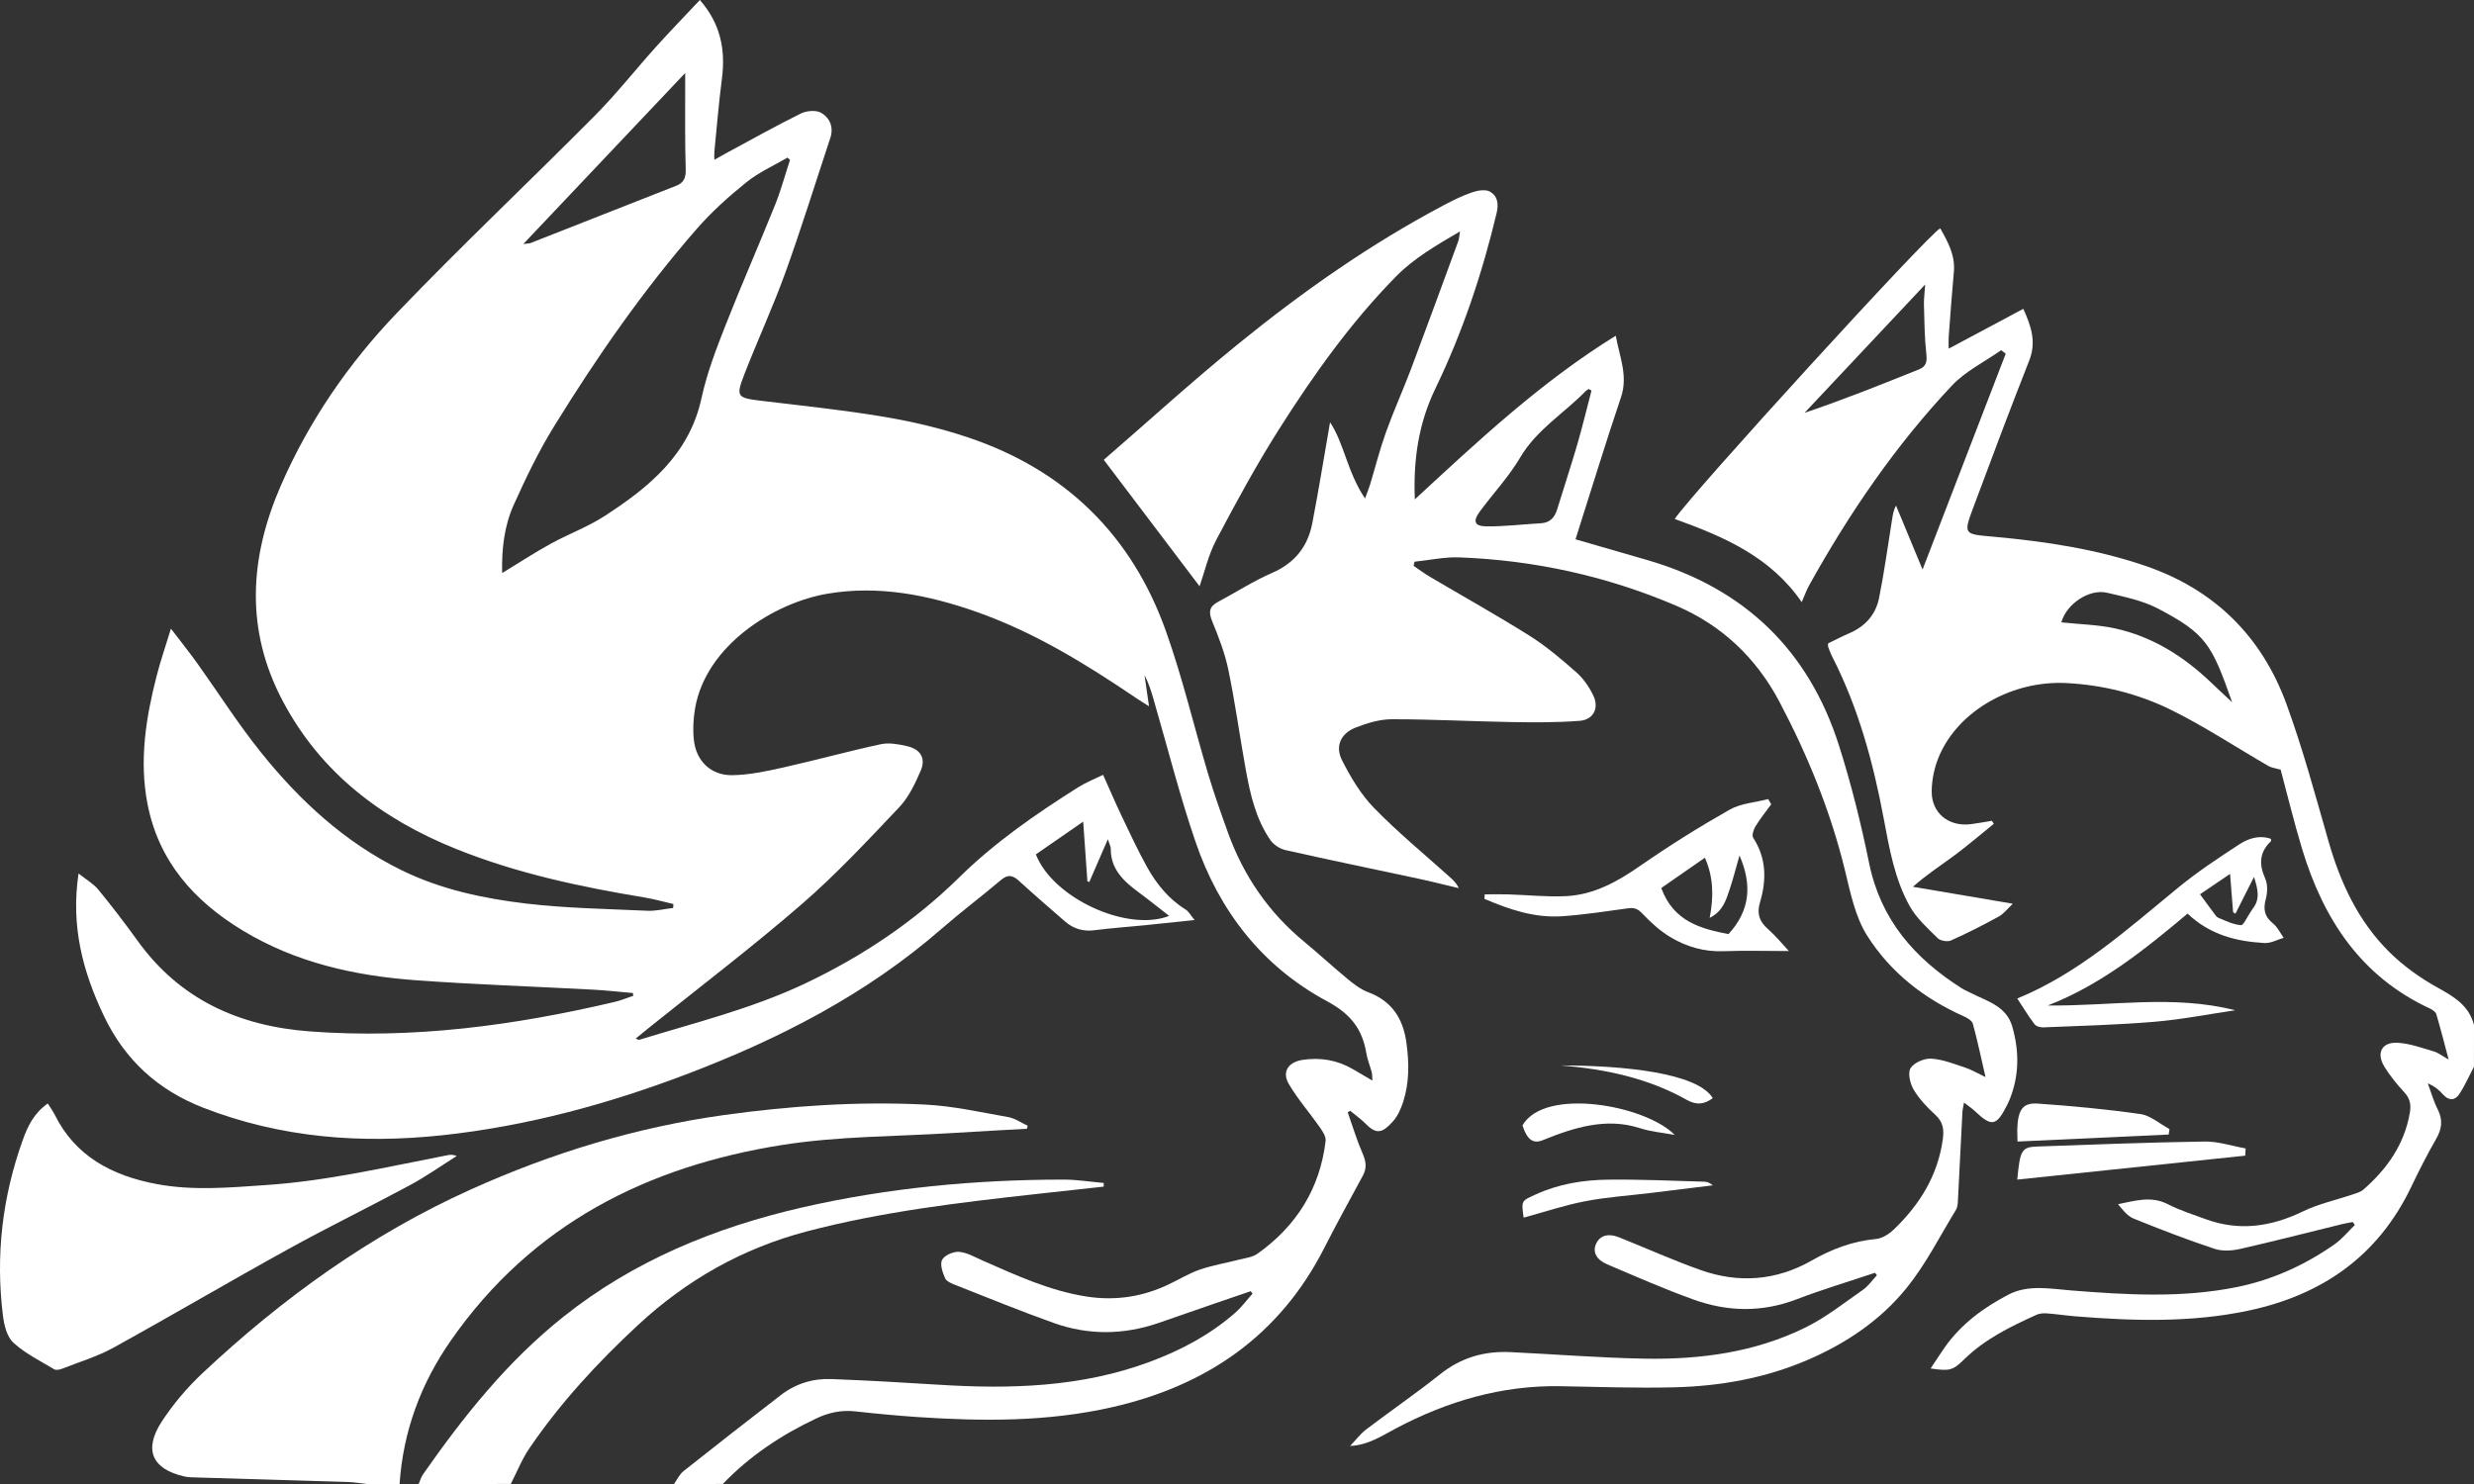<svg width="65" height="39" viewBox="0 0 65 39" fill="none" xmlns="http://www.w3.org/2000/svg">
<rect x="0" y="0" width="65" height="39" fill="#333333" stroke="none"/>
<path d="M17.707 39C17.79 38.885 17.852 38.745 17.96 38.66C18.806 37.989 19.657 37.325 20.512 36.665C20.901 36.365 21.355 36.223 21.844 36.242C22.785 36.279 23.724 36.331 24.663 36.391C26.546 36.51 28.41 36.457 30.203 35.791C31.025 35.486 31.794 35.079 32.455 34.498C32.623 34.35 32.758 34.164 32.909 33.996C32.893 33.975 32.877 33.954 32.86 33.933C32.562 34.035 32.264 34.136 31.966 34.239C31.454 34.416 30.943 34.596 30.43 34.771C29.518 35.082 28.597 35.093 27.691 34.77C26.825 34.462 25.974 34.113 25.12 33.777C25.013 33.735 24.872 33.681 24.833 33.596C24.765 33.445 24.69 33.228 24.752 33.109C24.815 32.989 25.05 32.886 25.199 32.899C25.411 32.916 25.616 33.041 25.82 33.129C26.705 33.518 27.582 33.925 28.555 34.075C29.31 34.19 30.023 34.08 30.706 33.754C30.977 33.626 31.236 33.465 31.517 33.368C31.851 33.253 32.205 33.194 32.549 33.105C32.715 33.062 32.904 33.043 33.037 32.949C34.065 32.218 34.681 31.232 34.828 29.983C34.841 29.87 34.75 29.731 34.676 29.625C34.408 29.242 34.093 28.885 33.859 28.484C33.674 28.165 33.849 27.909 34.23 27.853C34.696 27.784 35.139 27.86 35.547 28.099C35.705 28.191 35.862 28.283 36.058 28.398C36.05 28.295 36.054 28.234 36.039 28.178C35.996 28.012 35.926 27.85 35.899 27.681C35.792 27.044 35.489 26.648 34.863 26.311C33.161 25.397 32.031 23.935 31.413 22.131C30.988 20.892 30.669 19.617 30.302 18.359C30.241 18.149 30.175 17.941 30.07 17.742C30.106 17.993 30.143 18.244 30.188 18.561C30.039 18.466 29.936 18.404 29.838 18.337C28.523 17.447 27.176 16.616 25.663 16.083C24.395 15.636 23.093 15.376 21.75 15.601C20.344 15.836 18.546 16.956 18.261 18.621C18.215 18.891 18.201 19.175 18.23 19.446C18.289 19.998 18.676 20.379 19.235 20.372C19.684 20.366 20.136 20.269 20.577 20.17C21.435 19.979 22.283 19.743 23.143 19.558C23.359 19.512 23.609 19.558 23.832 19.609C24.186 19.691 24.331 19.928 24.189 20.256C24.043 20.595 23.874 20.952 23.624 21.216C22.797 22.089 21.973 22.975 21.064 23.762C19.76 24.893 18.381 25.94 17.034 27.023C16.93 27.107 16.827 27.191 16.702 27.294C16.754 27.313 16.779 27.332 16.796 27.326C18.257 26.877 19.747 26.51 21.135 25.855C22.644 25.141 24.013 24.227 25.201 23.059C26.142 22.133 27.222 21.387 28.335 20.685C28.529 20.563 28.747 20.478 28.982 20.363C29.153 20.743 29.302 21.094 29.466 21.438C29.681 21.888 29.89 22.341 30.132 22.777C30.381 23.225 30.699 23.623 31.149 23.902C31.23 23.952 31.28 24.052 31.387 24.179C30.904 24.23 30.484 24.275 30.064 24.317C29.629 24.36 29.193 24.39 28.761 24.446C28.458 24.486 28.204 24.409 27.98 24.215C27.572 23.861 27.164 23.507 26.765 23.143C26.602 22.995 26.473 22.978 26.296 23.129C25.782 23.564 25.243 23.97 24.735 24.412C22.757 26.137 20.46 27.312 18.017 28.239C15.955 29.021 13.836 29.595 11.636 29.833C9.484 30.065 7.374 29.903 5.34 29.111C4.149 28.647 3.284 27.859 2.732 26.703C2.172 25.532 1.857 24.334 2.064 22.956C2.258 23.111 2.45 23.219 2.581 23.377C2.941 23.816 3.287 24.268 3.619 24.729C4.724 26.262 6.27 26.963 8.129 27.105C10.849 27.311 13.511 26.951 16.148 26.331C16.314 26.292 16.473 26.225 16.636 26.171C16.634 26.146 16.633 26.121 16.63 26.097C16.278 26.067 15.927 26.027 15.574 26.008C14.025 25.925 12.472 25.874 10.925 25.761C9.326 25.644 7.782 25.302 6.387 24.46C5.087 23.675 4.159 22.624 3.871 21.105C3.658 19.978 3.832 18.873 4.111 17.78C4.212 17.382 4.347 16.994 4.491 16.521C4.751 16.862 4.969 17.135 5.174 17.419C5.733 18.201 6.25 19.016 6.851 19.766C7.87 21.038 9.056 22.136 10.548 22.868C11.579 23.374 12.692 23.611 13.817 23.745C14.874 23.87 15.943 23.886 17.008 23.935C17.232 23.945 17.459 23.888 17.685 23.862C17.688 23.828 17.691 23.793 17.693 23.758C17.438 23.699 17.185 23.628 16.928 23.585C15.242 23.306 13.575 22.951 11.986 22.312C10.03 21.526 8.434 20.315 7.435 18.435C6.435 16.556 6.553 14.655 7.38 12.757C8.117 11.067 9.153 9.556 10.424 8.229C12.117 6.462 13.901 4.78 15.626 3.042C16.195 2.468 16.697 1.829 17.238 1.228C17.611 0.814 17.999 0.414 18.388 0C18.94 0.633 19.064 1.318 18.967 2.07C18.884 2.706 18.833 3.345 18.769 3.984C18.763 4.04 18.768 4.097 18.768 4.2C18.889 4.132 18.977 4.081 19.067 4.032C19.721 3.679 20.37 3.316 21.037 2.985C21.185 2.911 21.432 2.887 21.566 2.961C21.802 3.092 21.91 3.342 21.814 3.629C21.423 4.809 21.055 5.998 20.633 7.168C20.308 8.068 19.905 8.94 19.558 9.833C19.326 10.43 19.363 10.455 20.002 10.533C21.081 10.663 22.162 10.775 23.232 10.955C23.974 11.08 24.717 11.255 25.43 11.494C27.993 12.353 29.737 14.072 30.631 16.582C31.071 17.816 31.37 19.097 31.746 20.354C31.903 20.876 32.085 21.391 32.271 21.904C32.68 23.028 33.336 23.983 34.268 24.751C34.656 25.071 35.023 25.413 35.411 25.732C35.573 25.865 35.749 26.001 35.943 26.074C36.57 26.308 36.863 26.768 36.95 27.396C37.024 27.925 37.031 28.449 36.865 28.96C36.806 29.138 36.726 29.326 36.602 29.465C36.338 29.76 36.176 29.835 35.886 29.538C35.761 29.41 35.611 29.306 35.473 29.192C35.451 29.205 35.43 29.218 35.409 29.231C35.538 29.597 35.65 29.971 35.805 30.326C35.893 30.53 35.913 30.699 35.807 30.896C35.464 31.529 35.117 32.161 34.79 32.802C33.624 35.091 31.718 36.412 29.226 36.98C27.532 37.367 25.82 37.355 24.102 37.24C23.559 37.203 23.019 37.152 22.479 37.092C22.109 37.05 21.777 37.12 21.44 37.28C20.521 37.715 19.692 38.266 18.992 38.999C18.561 39 18.134 39 17.707 39ZM13.193 15.06C13.638 14.789 14.049 14.521 14.477 14.285C14.934 14.034 15.434 13.852 15.869 13.571C17.054 12.807 18.112 11.94 18.432 10.458C18.571 9.817 18.809 9.192 19.05 8.579C19.469 7.51 19.932 6.458 20.361 5.392C20.517 5.005 20.625 4.6 20.756 4.203C20.733 4.183 20.711 4.162 20.689 4.142C20.327 4.354 19.935 4.529 19.613 4.788C19.148 5.162 18.698 5.566 18.307 6.014C16.898 7.628 15.681 9.383 14.56 11.2C14.153 11.858 13.815 12.563 13.497 13.269C13.244 13.831 13.179 14.443 13.193 15.06ZM13.749 6.413C13.871 6.397 13.91 6.399 13.944 6.385C15.22 5.885 16.496 5.384 17.771 4.88C17.961 4.805 18.023 4.672 18.016 4.453C17.993 3.72 18.004 2.986 18.002 2.252C18.002 2.153 18.002 2.054 18.002 1.919C16.579 3.422 15.189 4.89 13.749 6.413ZM29.107 22.055C28.929 22.466 28.774 22.822 28.619 23.18C28.602 23.173 28.586 23.166 28.569 23.158C28.533 22.657 28.498 22.156 28.459 21.593C28.008 21.905 27.609 22.181 27.216 22.453C27.654 23.596 29.614 24.504 30.717 24.07C30.438 23.853 30.176 23.642 29.906 23.442C29.515 23.153 29.179 22.836 29.183 22.303C29.184 22.249 29.151 22.194 29.107 22.055Z" fill="white"/>
<path d="M64.999 28.033C64.872 28.274 64.763 28.528 64.613 28.754C64.5 28.925 64.338 28.934 64.185 28.761C64.082 28.643 63.958 28.542 63.786 28.472C63.872 28.701 63.938 28.941 64.048 29.158C64.188 29.436 64.156 29.671 64.004 29.934C63.763 30.35 63.548 30.782 63.339 31.215C62.465 33.027 60.991 34.039 59.062 34.446C57.559 34.763 56.043 34.716 54.524 34.593C54.275 34.573 54.028 34.534 53.779 34.516C53.687 34.509 53.581 34.517 53.499 34.556C52.824 34.863 52.158 35.186 51.617 35.713C51.304 36.018 51.236 36.038 50.724 35.964C50.854 35.768 50.97 35.586 51.094 35.41C51.525 34.794 52.117 34.364 52.767 34.024C53.283 33.753 53.862 33.869 54.414 33.913C55.874 34.029 57.331 34.118 58.781 33.822C59.708 33.632 60.552 33.247 61.325 32.709C61.528 32.568 61.69 32.367 61.87 32.193C61.851 32.167 61.832 32.141 61.814 32.115C61.724 32.133 61.632 32.147 61.544 32.168C60.648 32.387 59.756 32.618 58.857 32.822C58.642 32.871 58.388 32.887 58.184 32.82C57.465 32.581 56.757 32.309 56.056 32.024C55.894 31.958 55.77 31.797 55.648 31.646C56.098 31.557 56.517 31.422 56.954 31.646C57.269 31.807 57.611 31.916 57.944 32.038C58.829 32.363 59.67 32.242 60.509 31.834C60.917 31.637 61.373 31.539 61.806 31.393C61.904 31.36 62.014 31.331 62.089 31.267C62.715 30.723 63.174 30.074 63.316 29.234C63.35 29.031 63.318 28.868 63.171 28.708C62.976 28.496 62.789 28.271 62.642 28.026C62.429 27.675 62.576 27.387 62.979 27.404C63.304 27.418 63.626 27.54 63.943 27.631C64.058 27.664 64.159 27.747 64.334 27.845C64.216 27.403 64.121 27.026 64.01 26.654C63.992 26.593 63.911 26.537 63.847 26.507C62.034 25.669 61.047 24.164 60.487 22.321C60.27 21.606 60.095 20.877 59.92 20.227C59.782 20.187 59.68 20.177 59.6 20.131C58.736 19.633 57.901 19.076 57.007 18.64C56.16 18.228 55.238 17.998 54.285 17.951C52.87 17.881 51.471 18.666 50.955 19.852C50.828 20.143 50.754 20.48 50.752 20.797C50.748 21.375 51.203 21.73 51.776 21.66C51.962 21.637 52.147 21.601 52.332 21.57C52.349 21.597 52.367 21.624 52.384 21.65C52.037 21.93 51.698 22.221 51.34 22.487C50.987 22.75 50.615 22.987 50.258 23.305C51.111 23.45 51.963 23.594 52.883 23.75C52.745 23.88 52.647 24.013 52.516 24.085C52.104 24.312 51.684 24.526 51.255 24.717C51.164 24.757 50.981 24.725 50.91 24.656C50.648 24.396 50.359 24.14 50.181 23.825C49.774 23.104 49.638 22.288 49.486 21.484C49.211 20.022 48.822 18.597 48.142 17.265C48.098 17.18 48.066 17.089 48.032 16.999C48.023 16.974 48.031 16.943 48.031 16.908C48.22 16.817 48.407 16.719 48.599 16.636C49.01 16.458 49.281 16.148 49.368 15.721C49.505 15.044 49.597 14.359 49.707 13.677C49.728 13.55 49.741 13.421 49.815 13.287C50.044 13.84 50.274 14.394 50.512 14.967C51.252 13.045 51.975 11.169 52.697 9.295C52.657 9.264 52.616 9.234 52.577 9.203C52.143 9.509 51.643 9.752 51.286 10.13C49.801 11.707 48.587 13.486 47.535 15.378C47.466 15.501 47.419 15.637 47.337 15.824C46.513 14.624 45.278 14.098 44 13.639C44.435 12.98 50.671 6.146 50.976 6C51.177 6.357 51.375 6.708 51.334 7.148C51.282 7.713 51.242 8.28 51.199 8.847C51.192 8.941 51.198 9.038 51.198 9.163C51.855 8.812 52.497 8.469 53.159 8.116C53.378 8.595 53.5 9.001 53.316 9.471C52.816 10.741 52.336 12.018 51.86 13.297C51.575 14.06 51.587 14.034 52.388 14.106C53.738 14.229 55.078 14.43 56.368 14.872C58.176 15.491 59.42 16.718 60.072 18.5C60.503 19.68 60.832 20.901 61.178 22.111C61.491 23.204 61.96 24.211 62.77 25.014C63.14 25.381 63.579 25.698 64.035 25.95C64.471 26.191 64.866 26.422 65 26.936C64.999 27.3 64.999 27.667 64.999 28.033ZM54.158 16.356C54.637 16.407 55.11 16.416 55.565 16.514C56.546 16.727 57.371 17.247 58.093 17.938C58.275 18.112 58.461 18.283 58.645 18.455C58.111 16.939 57.968 16.659 56.698 15.994C56.291 15.781 55.815 15.685 55.361 15.578C54.887 15.467 54.29 15.875 54.158 16.356ZM50.581 7.476C49.486 8.642 48.449 9.746 47.412 10.849C48.446 10.5 49.432 10.104 50.418 9.708C50.615 9.63 50.633 9.496 50.61 9.292C50.563 8.865 50.561 8.433 50.548 8.002C50.545 7.853 50.566 7.701 50.581 7.476Z" fill="white"/>
<path d="M9.635 39C9.475 38.982 9.314 38.953 9.153 38.948C7.82 38.906 6.487 38.868 5.154 38.828C5.049 38.825 4.941 38.825 4.839 38.801C3.996 38.607 3.767 38.103 4.248 37.362C4.549 36.901 4.915 36.468 5.314 36.093C7.421 34.114 9.742 32.445 12.364 31.262C14.495 30.3 16.714 29.625 19.029 29.303C20.783 29.06 22.544 28.941 24.309 29.029C25.041 29.066 25.767 29.23 26.491 29.358C26.668 29.389 26.831 29.507 27 29.584C26.995 29.611 26.989 29.637 26.983 29.664C26.348 29.7 25.712 29.733 25.076 29.773C23.564 29.869 22.035 29.855 20.544 30.091C17.02 30.651 13.984 32.157 11.845 35.23C11.056 36.363 10.593 37.61 10.498 39C10.211 39 9.923 39 9.635 39Z" fill="white"/>
<path d="M11 39C11.037 38.916 11.06 38.824 11.112 38.749C12.175 37.229 13.325 35.779 14.812 34.597C16.645 33.139 18.772 32.262 21.073 31.733C23.329 31.216 25.624 31.002 27.942 31C28.295 31 28.647 31.058 29 31.089C28.998 31.121 28.998 31.153 28.996 31.185C28.416 31.249 27.836 31.313 27.256 31.376C25.217 31.602 23.181 31.84 21.193 32.363C19.482 32.813 18.023 33.654 16.764 34.821C15.699 35.808 14.722 36.869 13.912 38.057C13.712 38.349 13.582 38.684 13.42 38.999C12.614 39 11.807 39 11 39Z" fill="white"/>
<path d="M49.262 33.449C48.577 33.679 47.883 33.886 47.209 34.144C46.301 34.493 45.396 34.477 44.501 34.155C43.732 33.879 42.981 33.548 42.228 33.228C41.939 33.105 41.843 32.904 41.928 32.702C42.025 32.468 42.249 32.4 42.548 32.521C43.256 32.805 43.952 33.118 44.669 33.373C45.679 33.733 46.667 33.66 47.611 33.121C48.131 32.825 48.68 32.617 49.286 32.561C49.448 32.546 49.625 32.436 49.748 32.319C50.433 31.665 50.915 30.894 51.045 29.931C51.079 29.68 51.049 29.482 50.847 29.298C50.632 29.102 50.425 28.883 50.278 28.636C50.184 28.478 50.119 28.197 50.197 28.071C50.288 27.925 50.558 27.81 50.742 27.822C51.043 27.84 51.34 27.961 51.633 28.057C51.791 28.109 51.936 28.197 52.166 28.306C52.047 27.792 51.955 27.346 51.834 26.907C51.811 26.822 51.683 26.747 51.587 26.705C50.544 26.242 49.666 25.549 49.061 24.597C48.743 24.099 48.617 23.463 48.473 22.872C48.095 21.321 47.497 19.858 46.757 18.453C46.147 17.295 45.24 16.431 44.036 15.917C42.216 15.14 40.31 14.721 38.334 14.648C37.946 14.634 37.555 14.722 37.165 14.762C37.157 14.798 37.148 14.834 37.14 14.87C37.28 14.965 37.415 15.067 37.56 15.153C38.436 15.671 39.326 16.167 40.187 16.708C40.623 16.983 41.023 17.322 41.411 17.664C41.596 17.827 41.75 18.048 41.859 18.273C42.02 18.605 41.869 18.913 41.507 18.943C40.909 18.991 40.305 18.985 39.704 18.976C38.658 18.958 37.614 18.901 36.569 18.902C36.249 18.902 35.917 19.003 35.615 19.122C35.23 19.272 35.072 19.608 35.257 19.975C35.484 20.423 35.752 20.875 36.098 21.231C36.728 21.878 37.431 22.454 38.103 23.06C38.185 23.134 38.267 23.209 38.326 23.341C37.978 23.259 37.63 23.17 37.28 23.095C36.111 22.844 34.94 22.604 33.775 22.341C33.628 22.308 33.463 22.201 33.378 22.079C32.994 21.524 32.848 20.875 32.73 20.224C32.572 19.351 32.453 18.472 32.273 17.604C32.182 17.164 32.016 16.736 31.845 16.319C31.746 16.078 31.777 15.937 32.002 15.817C32.476 15.565 32.93 15.27 33.42 15.057C34.014 14.8 34.358 14.368 34.477 13.756C34.651 12.859 34.794 11.957 34.945 11.098C35.313 11.646 35.4 12.415 35.864 13.1C35.931 12.916 35.969 12.826 35.997 12.732C36.136 12.271 36.254 11.803 36.416 11.352C36.62 10.786 36.869 10.237 37.081 9.674C37.499 8.563 37.906 7.448 38.315 6.334C38.337 6.275 38.337 6.209 38.358 6.082C37.733 6.45 37.157 6.78 36.684 7.26C35.489 8.474 34.507 9.856 33.6 11.287C33.005 12.226 32.474 13.206 31.955 14.189C31.747 14.584 31.647 15.036 31.517 15.408C30.71 14.343 29.878 13.243 29 12.084C30.144 11.094 31.302 10.039 32.515 9.052C34.214 7.67 36.003 6.412 37.945 5.386C38.186 5.259 38.433 5.137 38.691 5.05C38.833 5.002 39.035 4.972 39.15 5.038C39.343 5.15 39.381 5.349 39.321 5.6C38.941 7.194 38.423 8.739 37.712 10.212C37.272 11.123 37.129 12.073 37.172 13.124C38.85 11.572 40.49 10.036 42.451 8.823C42.555 9.392 42.778 9.882 42.588 10.442C42.196 11.602 41.839 12.775 41.467 13.941C41.445 14.011 41.423 14.081 41.394 14.173C42.033 14.358 42.655 14.538 43.278 14.718C45.813 15.453 47.514 17.071 48.316 19.592C48.638 20.605 48.895 21.642 49.108 22.684C49.411 24.174 50.306 25.189 51.538 25.971C51.618 26.021 51.705 26.058 51.79 26.1C52.213 26.315 52.715 26.441 52.869 26.978C53.056 27.631 53.055 28.282 52.79 28.919C52.772 28.963 52.751 29.006 52.73 29.047C52.45 29.601 52.328 29.62 51.876 29.191C51.803 29.122 51.717 29.067 51.601 28.977C51.582 29.09 51.562 29.158 51.559 29.227C51.518 30.001 51.482 30.775 51.441 31.549C51.436 31.631 51.432 31.726 51.391 31.793C50.967 32.485 50.599 33.223 50.093 33.848C49.404 34.699 48.501 35.307 47.486 35.742C46.368 36.222 45.194 36.428 43.992 36.459C42.995 36.484 41.995 36.447 40.996 36.43C39.45 36.403 38.021 36.826 36.667 37.543C36.295 37.741 35.94 37.98 35.473 38C35.621 37.844 35.739 37.684 35.891 37.568C36.536 37.078 37.205 36.619 37.839 36.114C38.387 35.678 38.998 35.502 39.681 35.534C40.857 35.59 42.033 35.685 43.21 35.706C44.673 35.732 46.114 35.541 47.443 34.883C47.977 34.619 48.455 34.238 48.949 33.894C49.09 33.795 49.192 33.642 49.313 33.514C49.297 33.492 49.279 33.471 49.262 33.449ZM41.814 10.264C41.79 10.25 41.767 10.237 41.742 10.223C41.713 10.243 41.68 10.258 41.656 10.283C41.088 10.867 40.371 11.29 39.94 12.024C39.642 12.529 39.231 12.967 38.88 13.442C38.691 13.698 38.735 13.829 39.053 13.833C39.528 13.839 40.004 13.778 40.48 13.752C40.726 13.739 40.847 13.598 40.914 13.379C41.088 12.811 41.275 12.248 41.441 11.678C41.577 11.21 41.69 10.735 41.814 10.264Z" fill="white"/>
<path d="M1.255 29C1.328 29.117 1.391 29.201 1.437 29.293C1.973 30.377 2.928 30.896 4.124 31.119C5.084 31.298 6.039 31.208 6.999 31.143C8.616 31.034 10.185 30.663 11.767 30.357C11.834 30.345 11.903 30.341 12 30.38C11.592 30.636 11.198 30.916 10.774 31.145C9.715 31.715 8.63 32.243 7.577 32.825C6.036 33.675 4.521 34.568 2.98 35.418C2.558 35.65 2.081 35.793 1.627 35.972C1.567 35.996 1.471 36.014 1.425 35.986C1.058 35.765 0.659 35.57 0.353 35.287C0.177 35.125 0.107 34.817 0.076 34.566C-0.118 32.996 0.06 31.458 0.598 29.961C0.725 29.605 0.884 29.261 1.255 29Z" fill="white"/>
<path d="M46.535 21.137C46.395 21.33 46.244 21.517 46.12 21.72C46.069 21.803 46.022 21.956 46.062 22.018C46.412 22.557 46.415 23.127 46.241 23.713C46.156 23.999 46.216 24.21 46.441 24.407C46.644 24.585 46.817 24.798 47 24.994C46.416 24.994 45.847 24.977 45.279 24.998C44.773 25.017 44.309 24.881 43.888 24.629C43.617 24.467 43.374 24.244 43.155 24.014C43.038 23.89 42.946 23.847 42.784 23.869C42.204 23.949 41.626 24.039 41.043 24.079C40.321 24.129 39.651 23.901 39 23.622C39.003 23.582 39.005 23.543 39.008 23.504C39.216 23.504 39.422 23.498 39.63 23.505C40.135 23.52 40.642 23.576 41.145 23.551C41.877 23.515 42.494 23.171 43.092 22.755C43.851 22.228 44.637 21.736 45.44 21.28C45.737 21.111 46.116 21.09 46.457 21C46.483 21.046 46.509 21.091 46.535 21.137ZM43.647 23.337C43.968 24.222 44.695 24.409 45.413 24.549C45.983 23.928 46.037 23.252 45.702 22.483C45.609 22.807 45.536 23.098 45.441 23.382C45.348 23.657 45.265 23.948 44.919 24.122C45.028 23.555 45.018 23.049 44.793 22.541C44.4 22.814 44.025 23.074 43.647 23.337Z" fill="white"/>
<path d="M53.803 26.424C55.452 26.446 57.093 26.134 58.725 26.55C58.017 26.654 57.312 26.794 56.6 26.853C55.629 26.935 54.653 26.959 53.679 27C53.603 27.003 53.495 26.972 53.453 26.916C53.291 26.701 53.151 26.471 53 26.241C54.615 25.579 55.896 24.418 57.227 23.328C57.736 22.911 58.288 22.545 58.84 22.186C59.08 22.03 59.367 21.939 59.667 22.047C59.665 22.076 59.671 22.102 59.661 22.112C59.36 22.399 59.348 22.715 59.514 23.088C59.582 23.239 59.576 23.455 59.531 23.621C59.459 23.89 59.49 24.084 59.716 24.265C59.836 24.36 59.907 24.517 60 24.646C59.832 24.695 59.661 24.792 59.496 24.783C58.76 24.742 58.063 24.57 57.475 24.01C56.349 24.956 55.201 25.88 53.803 26.424ZM58.591 22.966C58.284 23.175 58.05 23.334 57.802 23.502C57.932 23.68 58.04 23.83 58.15 23.975C58.191 24.029 58.232 24.099 58.288 24.122C58.479 24.201 58.675 24.297 58.875 24.314C58.943 24.321 59.03 24.115 59.106 24.005C59.134 23.965 59.156 23.921 59.185 23.883C59.388 23.628 59.321 23.365 59.22 23.046C59.042 23.398 58.887 23.705 58.732 24.012C58.712 24 58.691 23.986 58.671 23.974C58.647 23.664 58.623 23.353 58.591 22.966Z" fill="white"/>
<path d="M53.006 30C52.971 29.217 53.086 28.97 53.542 29.003C54.443 29.066 55.344 29.15 56.242 29.279C56.5 29.317 56.748 29.537 57 29.672C56.993 29.72 56.986 29.768 56.978 29.816C55.654 29.878 54.33 29.939 53.006 30Z" fill="white"/>
<path d="M58.99 30.371C56.993 30.581 54.994 30.791 53 31C53.073 30.228 53.112 30.146 53.522 30.131C54.988 30.078 56.455 30.022 57.923 30C58.282 29.994 58.641 30.118 59 30.181C58.997 30.244 58.994 30.308 58.99 30.371Z" fill="white"/>
<path d="M40.031 32C39.967 31.547 39.973 31.562 40.345 31.392C40.953 31.113 41.595 31.01 42.245 31.002C43.089 30.991 43.933 31.032 44.777 31.055C44.851 31.056 44.925 31.085 45 31.151C44.453 31.218 43.904 31.286 43.356 31.353C42.788 31.423 42.214 31.459 41.653 31.568C41.104 31.673 40.57 31.853 40.031 32Z" fill="white"/>
<path d="M40 29.577C40.581 28.561 43.234 29.042 44 29.826C43.691 29.768 43.379 29.744 43.076 29.646C42.211 29.368 41.372 29.623 40.541 29.962C40.276 30.07 40.124 29.952 40 29.577Z" fill="white"/>
<path d="M41 28C42.643 28.001 44.594 28.19 45 28.859C44.786 29.02 44.58 29.054 44.314 28.904C43.326 28.345 42.198 28.094 41 28Z" fill="white"/>
</svg>
